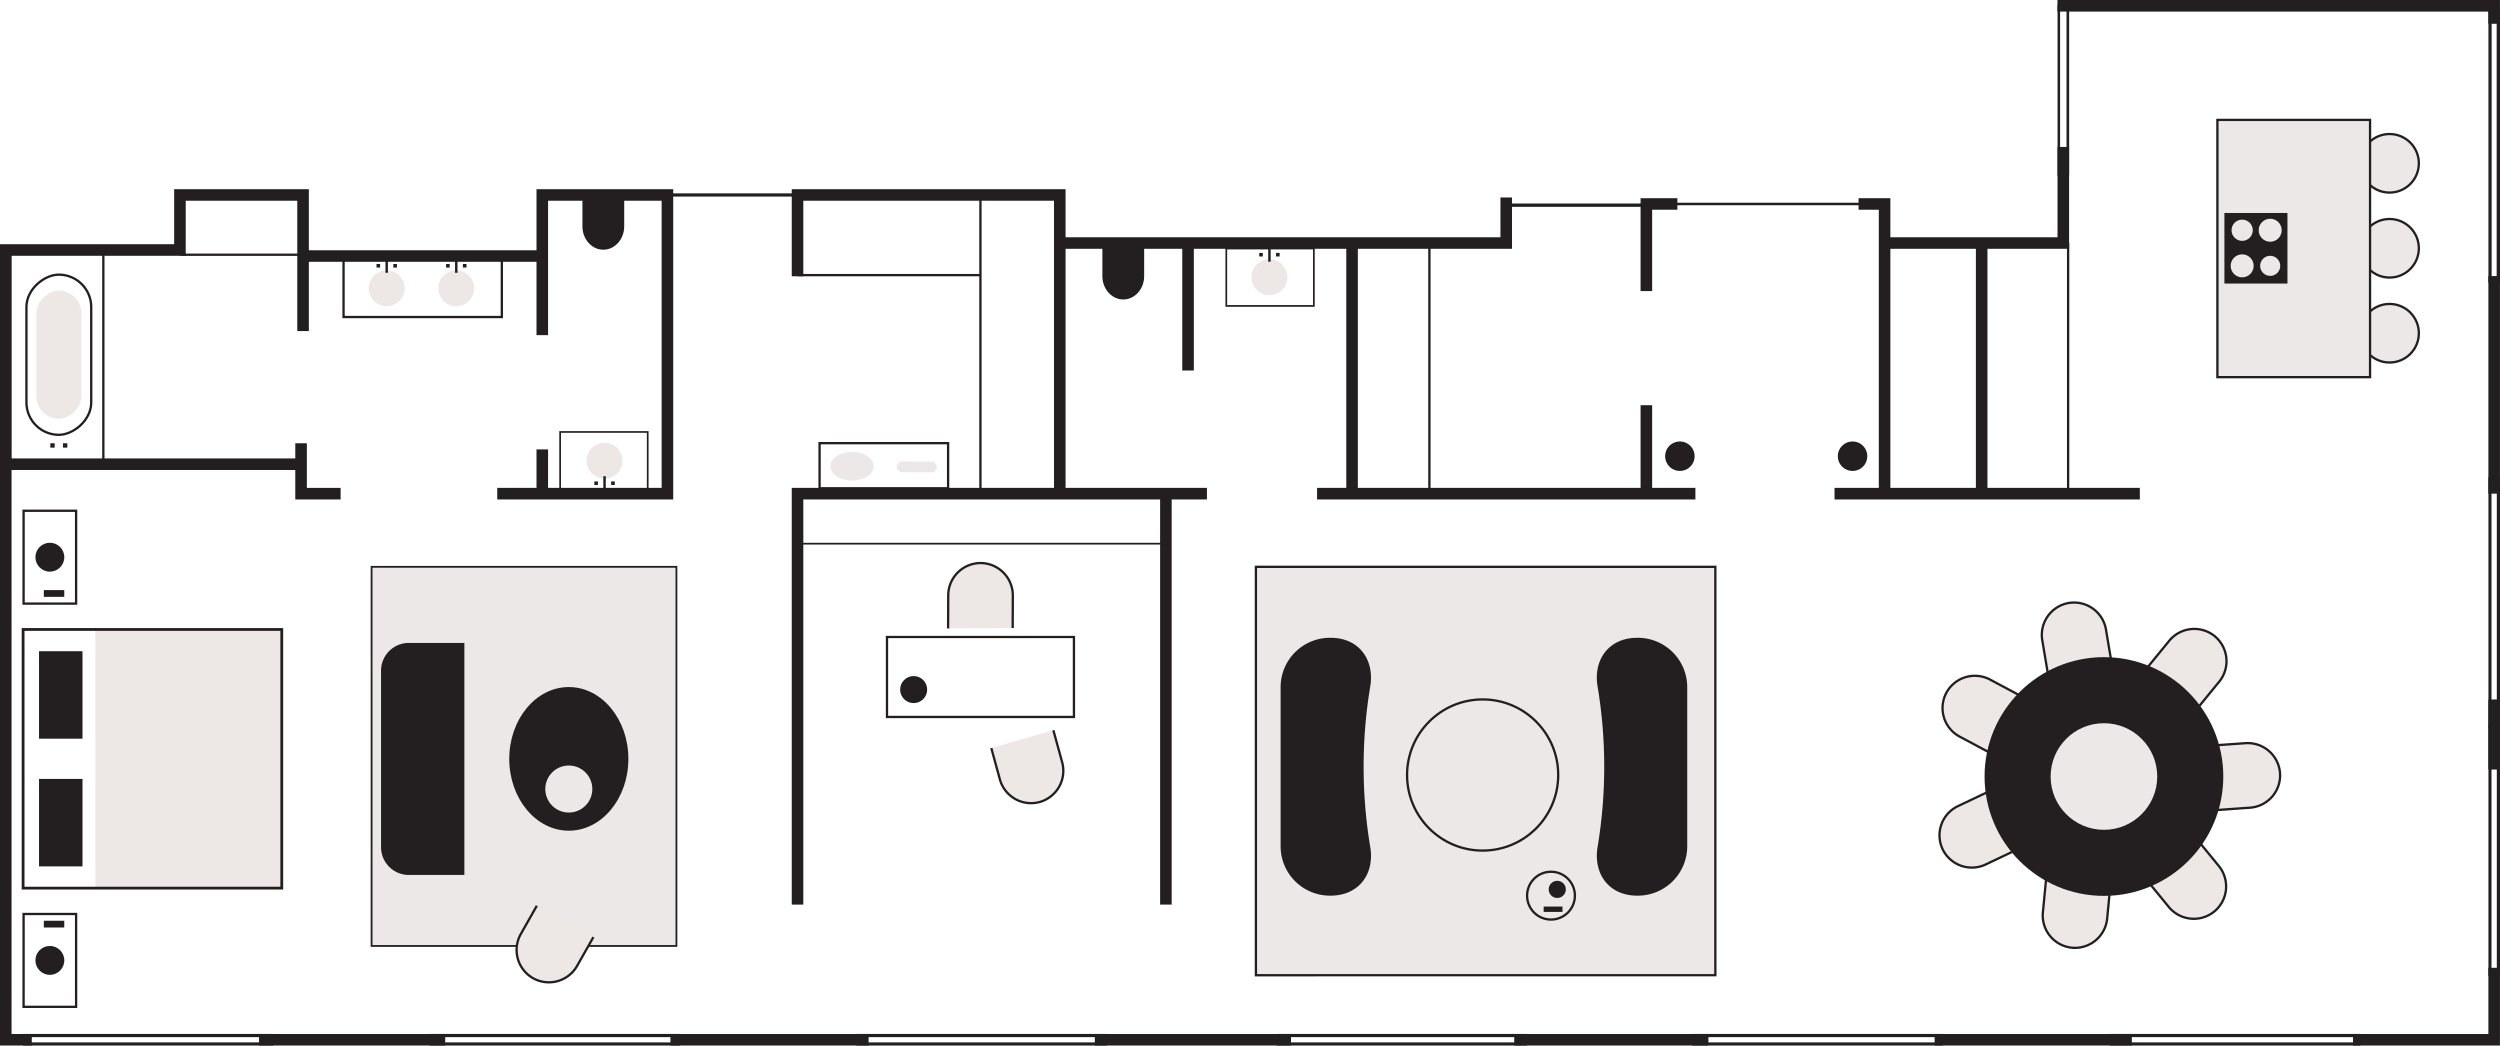 <?xml version="1.0" encoding="UTF-8"?> <svg xmlns="http://www.w3.org/2000/svg" viewBox="0 0 1080.05 451.72"><defs><style>.cls-1,.cls-10,.cls-6{fill:none}.cls-1,.cls-10,.cls-11,.cls-12,.cls-2,.cls-6{stroke:#231f20;stroke-miterlimit:10}.cls-1{stroke-width:5px}.cls-2,.cls-5{fill:#ece8e7}.cls-11,.cls-12,.cls-4{fill:#231f20}.cls-7{fill:#ede8e5}.cls-10{stroke-width:.74px}.cls-12{stroke-width:1.08px}</style></defs><g id="Ebene_2" data-name="Ebene 2"><g id="PresidentialSuite"><path class="cls-1" d="M111.91 449.2h80.43M289.64 449.2h85.62M472.99 449.2h84.75M654.18 449.2h83.89M835.8 449.2h85.19M1016.55 449.2h60.98v-31.09M1077.53 332.45v-30.27M1077.53 119.26v94.02M888.87 2.5h188.66v7.78M891.39 63.47v41.52h-77.21V88.12h-11.25M856.12 104.99v108.29M924.45 213.28h-131.9M814.18 104.99v108.29M724.66 88.12h-13.4v37.62M711.26 175.04v38.24M732.45 213.28H568.99M584.12 213.28V104.99M650.72 85.31v19.68H457.85M457.85 213.28V84.23h-113.3v35.13M521.42 213.28H344.55v177.54M503.69 213.28v177.54M234.28 213.28v-19.12M234.28 144.77V84.23h54.06v129.05h-73.52M234.28 110.61H130.93M130.93 143.04V84.23H77.74v23.78H2.5V449.2h11.24"></path><path class="cls-2" d="M542.58 244.88h198.49v176.43H542.58z"></path><path style="stroke-width:.78px;fill:#ece8e7;stroke:#231f20;stroke-miterlimit:10" d="M160.53 244.88h131.7v163.79h-131.7z"></path><path class="cls-4" d="M553.25 365.28V297.2a21.34 21.34 0 0 1 21.65-21.66c12.24 0 19.17 9.57 17 21.47a211.38 211.38 0 0 0 0 68.46c2.2 11.9-4.73 21.45-17 21.47a21.34 21.34 0 0 1-21.65-21.66ZM728.92 297.2v68.08a21.35 21.35 0 0 1-21.66 21.66c-12.23 0-19.16-9.57-17-21.47a210.82 210.82 0 0 0 0-68.46c-2.19-11.9 4.74-21.45 17-21.47a21.35 21.35 0 0 1 21.66 21.66Z"></path><circle class="cls-2" cx="640.53" cy="334.82" r="32.65"></circle><circle class="cls-2" cx="670.06" cy="386.94" r="10.33"></circle><circle class="cls-4" cx="672.77" cy="384.23" r="3.71"></circle><path class="cls-4" transform="rotate(-90 670.96 392.81)" d="M669.8 388.74h2.32v8.14h-2.32z"></path><circle class="cls-2" cx="1032.34" cy="70.55" r="12.65"></circle><circle class="cls-2" cx="1032.34" cy="107.26" r="12.65"></circle><circle class="cls-2" cx="1032.34" cy="143.96" r="12.65"></circle><path class="cls-2" d="M957.96 51.8h65.95v111.14h-65.95z"></path><path class="cls-4" d="M960.99 92.01h27.24v30.49h-27.24z"></path><circle class="cls-5" cx="980.77" cy="99.47" r="4.97"></circle><circle class="cls-5" cx="968.66" cy="99.47" r="4.59"></circle><circle class="cls-5" cx="968.66" cy="114.85" r="4.97"></circle><circle class="cls-5" cx="980.77" cy="114.85" r="4.34"></circle><path class="cls-6" d="M893.47 104.99v108.29"></path><path class="cls-6" transform="rotate(-90 24.505 154.015)" d="M-20.49 133.86H69.5v40.3h-89.99z"></path><rect class="cls-6" x="-9.18" y="139.26" width="69.2" height="27.99" rx="14" transform="rotate(-90 25.415 153.255)"></rect><path class="cls-4" transform="rotate(-90 22.69 192.45)" d="M21.75 191.5h1.89v1.89h-1.89z"></path><path class="cls-4" transform="rotate(-90 28.145 192.445)" d="M27.2 191.5h1.89v1.89H27.2z"></path><rect class="cls-7" x="-2.22" y="143.51" width="55.34" height="19.44" rx="9.72" transform="rotate(-90 25.455 153.235)"></rect><path class="cls-1" d="M1.64 200.55h128.43M130.07 191.5v21.78h17.08"></path><path class="cls-7" transform="rotate(-90 81.465 327.815)" d="M25.59 287.55h111.75v80.53H25.59z"></path><path transform="rotate(-90 65.855 327.815)" style="stroke-width:1.21px;stroke:#231f20;stroke-miterlimit:10;fill:none" d="M9.98 271.94h111.75v111.75H9.98z"></path><path class="cls-4" transform="rotate(-90 26.25 355.4)" d="M7.35 346.01h37.79v18.78H7.35z"></path><path class="cls-4" transform="rotate(-90 26.25 300.23)" d="M7.35 290.84h37.79v18.78H7.35z"></path><path class="cls-6" d="M10.19 220.66h22.69v40.11H10.19z"></path><circle class="cls-4" cx="21.54" cy="240.72" r="6.24"></circle><path class="cls-4" d="M18.93 254.93h8.84v2.92h-8.84z"></path><path class="cls-6" d="M10.19 394.86h22.69v40.11H10.19z"></path><circle class="cls-4" cx="21.54" cy="414.91" r="6.24"></circle><path class="cls-4" d="M18.93 397.78h8.84v2.92h-8.84z"></path><ellipse class="cls-4" cx="245.74" cy="327.85" rx="25.73" ry="31.03"></ellipse><circle class="cls-5" cx="245.74" cy="340.88" r="10.16"></circle><path class="cls-7" d="m428.28 323.18 3.72 13.59a13.91 13.91 0 0 0 17.21 9.44 13.91 13.91 0 0 0 9.58-17.13l-3.73-13.59"></path><path class="cls-6" d="m428.26 323.19 3.76 13.7a14 14 0 0 0 17.26 9.56 14 14 0 0 0 9.56-17.26l-3.76-13.7"></path><path class="cls-7" d="m928.12 381 9 10.87a13.92 13.92 0 0 0 19.57 1.59 13.93 13.93 0 0 0 1.74-19.56l-9-10.87"></path><path class="cls-6" d="m928.1 381 9 11a14 14 0 0 0 19.66 1.67 14 14 0 0 0 1.71-19.67l-9-11"></path><path class="cls-7" d="m883.94 380.22-1.36 14a13.94 13.94 0 0 0 12.72 15 13.93 13.93 0 0 0 15.06-12.6l1.35-14"></path><path class="cls-6" d="m883.91 380.22-1.36 14.14a14 14 0 0 0 12.71 15.09 14 14 0 0 0 15.09-12.72l1.36-14.15"></path><path class="cls-7" d="m858.56 342.26-12.72 6.05a13.91 13.91 0 0 0-6.3 18.59 13.93 13.93 0 0 0 18.55 6.45l12.72-6.05"></path><path class="cls-6" d="m858.55 342.24-12.84 6.1a14 14 0 0 0-6.4 18.66 14 14 0 0 0 18.69 6.4l12.84-6.1"></path><path class="cls-7" d="m872.1 300.21-12.43-6.63a13.93 13.93 0 0 0-18.7 6 13.92 13.92 0 0 0 5.85 18.74l12.44 6.68"></path><path class="cls-6" d="m872.11 300.19-12.54-6.69a14 14 0 0 0-18.81 6 14 14 0 0 0 6 18.81l12.5 6.69"></path><path class="cls-7" d="m912.12 285.79-2.34-13.89a13.93 13.93 0 0 0-16.17-11.15 13.94 13.94 0 0 0-11.27 16.08l2.34 13.9"></path><path class="cls-6" d="m912.14 285.79-2.35-14a14 14 0 0 0-16.21-11.26 14 14 0 0 0-11.26 16.2l2.36 14"></path><path class="cls-7" d="m949.85 305.32 8.92-10.91a13.93 13.93 0 0 0-2.27-19.5A13.93 13.93 0 0 0 937 277l-8.91 10.91"></path><path class="cls-6" d="m949.87 305.34 9-11a14 14 0 0 0-2.2-19.6 14 14 0 0 0-19.61 2.2l-9 11"></path><path class="cls-7" d="m958.09 349.89 14-1a13.94 13.94 0 0 0 12.61-15.06 13.93 13.93 0 0 0-15-12.72l-14 1"></path><path class="cls-6" d="m958.09 349.92 14.17-1A14 14 0 0 0 985 333.81a14 14 0 0 0-15.07-12.73l-14.18 1"></path><path class="cls-7" d="m232 391.3-7 12.25a13.93 13.93 0 0 0 5.49 18.85 13.94 13.94 0 0 0 18.9-5.34l7-12.25"></path><path class="cls-6" d="m231.93 391.29-7 12.35a14 14 0 0 0 5.44 19 14 14 0 0 0 19-5.45l7-12.35"></path><path class="cls-7" d="m437.48 271.31.06-14.09a13.92 13.92 0 0 0-14-13.73 13.92 13.92 0 0 0-13.84 13.93l-.06 14.09"></path><path class="cls-6" d="m437.5 271.31.06-14.21a14 14 0 0 0-14.05-13.85 14 14 0 0 0-13.85 14.05l-.06 14.21M383.2 275.2h80.76v34.54H383.2z"></path><circle class="cls-4" cx="394.72" cy="297.91" r="5.84"></circle><path style="stroke-width:.75px;fill:#231f20;stroke:#231f20;stroke-miterlimit:10" d="M344.55 234.88h159.14"></path><path class="cls-6" transform="rotate(-90 182.61 124.56)" d="M170.21 90.37H195v68.38h-24.79z"></path><circle class="cls-7" cx="167.06" cy="124.56" r="7.75"></circle><circle class="cls-7" cx="197.12" cy="124.56" r="7.75"></circle><path class="cls-4" transform="rotate(-90 167.06 114.82)" d="M164.04 114.29h6.05v1.06h-6.05z"></path><path class="cls-4" transform="rotate(-90 163.43 114.82)" d="M162.66 114.05h1.55v1.55h-1.55z"></path><path class="cls-4" transform="rotate(-90 170.7 114.82)" d="M169.92 114.05h1.55v1.55h-1.55z"></path><path class="cls-4" transform="rotate(-90 197.12 114.82)" d="M194.09 114.29h6.05v1.06h-6.05z"></path><path class="cls-4" transform="rotate(-90 193.49 114.82)" d="M192.71 114.05h1.55v1.55h-1.55z"></path><path class="cls-4" transform="rotate(-90 200.75 114.82)" d="M199.98 114.05h1.55v1.55h-1.55z"></path><path class="cls-10" transform="rotate(-90 548.69 119.77)" d="M536.29 100.86h24.79v37.83h-24.79z"></path><circle class="cls-7" cx="548.42" cy="119.77" r="7.75"></circle><path class="cls-4" transform="rotate(-90 548.42 110.03)" d="M545.39 109.5h6.05v1.06h-6.05z"></path><path class="cls-4" transform="rotate(-90 544.785 110.035)" d="M544.01 109.26h1.55v1.55h-1.55z"></path><path class="cls-4" transform="rotate(-90 552.05 110.03)" d="M551.28 109.26h1.55v1.55h-1.55z"></path><path class="cls-10" transform="rotate(90 260.905 199.015)" d="M248.51 180.1h24.79v37.83h-24.79z"></path><circle class="cls-7" cx="261.18" cy="199.02" r="7.75"></circle><path class="cls-4" transform="rotate(90 261.18 208.76)" d="M258.15 208.23h6.05v1.06h-6.05z"></path><path class="cls-4" transform="rotate(90 264.81 208.76)" d="M264.03 207.98h1.55v1.55h-1.55z"></path><path class="cls-4" transform="rotate(90 257.54 208.76)" d="M256.77 207.98h1.55v1.55h-1.55z"></path><path class="cls-11" d="M493.8 106.82v12.51c0 5.25-3.84 9.55-8.52 9.55-4.69 0-8.53-4.3-8.53-9.55v-12.51M269.17 85.31v12.51c0 5.26-3.84 9.56-8.53 9.56-4.68 0-8.52-4.3-8.52-9.56V85.31"></path><path class="cls-1" d="M513.26 104.99v55.08"></path><path class="cls-11" d="M423.57 84.23v129.05"></path><path class="cls-6" d="M423.49 118.86h-79.02"></path><path class="cls-6" transform="rotate(180 381.835 201.215)" d="M354.07 191.47h55.53v19.5h-55.53z"></path><ellipse class="cls-5" cx="368.09" cy="201.44" rx="9.38" ry="6.17"></ellipse><rect class="cls-5" x="387.46" y="199.34" width="17.3" height="4.65" rx="2.32" transform="rotate(-180 396.105 201.67)"></rect><path class="cls-4" d="M176.62 277.75h24V378h-24a12 12 0 0 1-12-12v-76.25a12 12 0 0 1 12-12Z"></path><path class="cls-11" d="M77.81 110.05H131M617.53 104.99v108.29"></path><path class="cls-12" d="M722.18 88.12h85.83"></path><circle class="cls-12" cx="725.74" cy="197.09" r="5.84"></circle><circle class="cls-12" cx="800.34" cy="197.09" r="5.84"></circle><circle class="cls-12" cx="908.94" cy="335.47" r="51.03"></circle><circle cx="908.94" cy="335.47" r="23.57" style="stroke-width:1.08px;fill:#ece8e7;stroke:#231f20;stroke-miterlimit:10"></circle><path class="cls-4" d="M1018.31 448.06v2.29H912.85v-2.29h105.46m1.38-1.38H911.47v5h108.22v-5ZM838 448.06v2.29H732.52v-2.29H838m1.37-1.38H731.15v5h108.21v-5ZM658.35 448.06v2.29H552.89v-2.29h105.46m1.38-1.38H551.51v5h108.22v-5ZM476.85 448.06v2.29H371.39v-2.29h105.46m1.38-1.38H370v5h108.23v-5ZM292.48 448.06v2.29H187v-2.29h105.48m1.38-1.38H185.64v5h108.22v-5ZM116.82 448.06v2.29H11.35v-2.29h105.47m1.37-1.38H10v5h108.19v-5ZM1078.67 314.73V420.2h-2.29V314.73h2.29m1.38-1.37h-5v108.22h5V313.36Z"></path><path class="cls-4" d="M1078.67 207.56V313h-2.29V207.56h2.29m1.38-1.38h-5V314.4h5V206.18ZM1078.61 5.24v115.6h-2.17V5.24h2.17m1.44-1.44h-5v118.48h5V3.8ZM892.78 3.32v71.34H890V3.32h2.78m1.13-1.13h-5V75.8h5V2.19Z"></path><path style="stroke-width:1.44px;stroke:#231f20;stroke-miterlimit:10;fill:none" d="M650.72 88.64h60.54"></path><path style="stroke-width:1.39px;stroke:#231f20;stroke-miterlimit:10;fill:none" d="M288.34 84.23h56.21"></path></g></g></svg> 